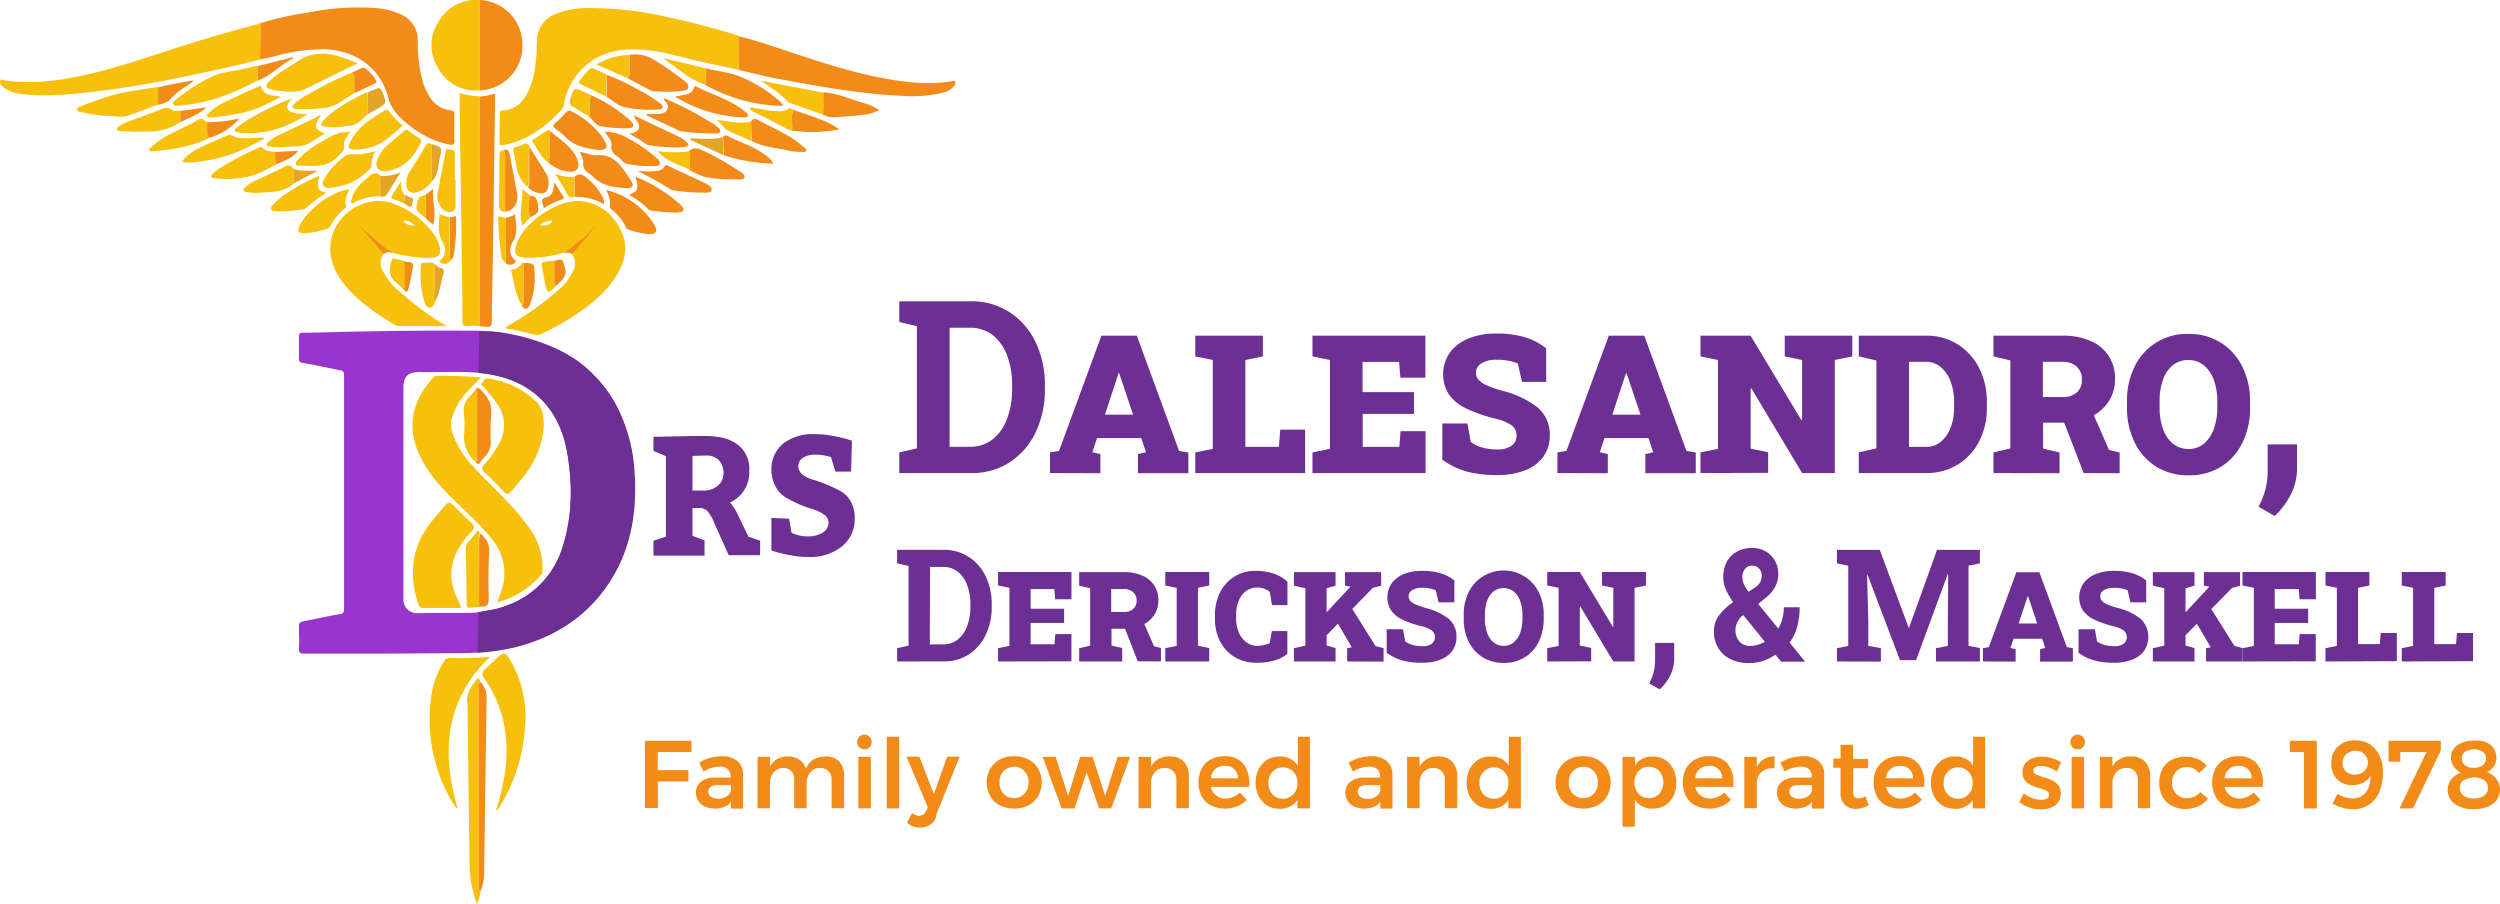 <svg xmlns="http://www.w3.org/2000/svg" viewBox="0 0 620.96 224.64"><defs><style>.cls-1{fill:#9835ce;}.cls-2{fill:#f7c00c;}.cls-3{fill:#f28b18;}.cls-4{fill:#e4a427;}.cls-5{fill:#6c2f93;}</style></defs><title>dalesandro_logo-derickson-maskell</title><g id="Layer_2" data-name="Layer 2"><g id="Layer_1-2" data-name="Layer 1"><g id="Layer_2-2" data-name="Layer 2"><g id="Layer_1-2-2" data-name="Layer 1-2"><g id="Layer_1-2-2-2" data-name="Layer 1-2-2"><g id="Layer_1-2-2-2-2" data-name="Layer 1-2-2-2"><g id="Layer_1-2-2-2-2-2" data-name="Layer 1-2-2-2-2"><g id="Layer_20" data-name="Layer 20"><g id="Layer_21" data-name="Layer 21"><path class="cls-1" d="M96.16,162.34H75.46c-.9,0-1.2-.2-1.2-1.2.1-1.9,0-3.8,0-5.6,0-.7.2-1,1-1.2,3.1-.6,6.1-1.3,9.2-1.8.8-.1,1-.5,1-1.3V93.14c0-.8-.3-1.1-1.1-1.2-3.1-.6-6.1-1.3-9.2-1.8-.7-.1-.9-.4-.9-1.1v-5.4c0-.8.3-1,1-1,3.1,0,6.2-.1,9.3-.2,10.5-.2,21-.4,31.4-.3a53.39,53.39,0,0,1,14.3,1.6c6.4,1.8,12.4,4.4,17.1,9.3a31.6,31.6,0,0,1,7,10.6,40.51,40.51,0,0,1,2.9,11.4c1.1,11.7-.6,22.6-8,32.1-5.5,7-12.8,11.2-21.3,13.4a56.3,56.3,0,0,1-13.5,1.7l-18.3.1Zm14.1-10.1h4.9A29.53,29.53,0,0,0,127,150a22.37,22.37,0,0,0,12.8-14.4c2.4-7.7,2.4-15.6,1-23.5-2.3-12.3-10.5-18.5-21.9-19.5-4.8-.4-9.7-.1-14.5-.2-3.1,0-4.2,1-4.2,4.1V149a3.33,3.33,0,0,0,3.3,3.3Z"/><path class="cls-2" d="M183.46,17.34l-9.2-2c-4.5-1-8.9-2.4-13.6-2.9-5-.5-9.8-.1-14,2.9a16.53,16.53,0,0,0-6.6,10.6,2,2,0,0,1-.4,1.1c-3.9,4.3-8.4,7.7-14.2,8.9-1.4.3-1.4.3-1.4-1.1,0-2.2.1-4.4.1-6.6,0-.5.1-.8.7-.8,2.8-.1,4.7-1.7,6-4.1,1.7-3.1,2.1-6.5,2.4-9.9.1-1,0-2,.1-3a7.17,7.17,0,0,1,4.7-7A21.5,21.5,0,0,1,146,2a86.11,86.11,0,0,1,19.6,2.2c5.3,1.1,10.5,2.5,15.7,4,.8.2,1.5.5,2.2.7Z"/><path class="cls-3" d="M64.66,5.74A90.66,90.66,0,0,1,77.16,3a62.11,62.11,0,0,1,16.1-1,17.62,17.62,0,0,1,5.9,1.4,7,7,0,0,1,4.6,7,38.93,38.93,0,0,0,1,9,15.5,15.5,0,0,0,1.7,4.2,7.11,7.11,0,0,0,5.4,3.8c.8.1,1,.4,1,1.2,0,2.1-.1,4.2,0,6.2.1,1.1-.4,1.3-1.3,1.1a22.4,22.4,0,0,1-6.9-2.7,26.39,26.39,0,0,1-5-3.8,11,11,0,0,1-3.2-5c-1.9-7.5-8-11.9-16-12.2a48.53,48.53,0,0,0-13.1,2c-1,.2-2,.4-2.9.6C64.66,11.74,64.66,8.74,64.66,5.74Z"/><path class="cls-2" d="M125.46,81.54a8.21,8.21,0,0,1,1.9-1.3,72.07,72.07,0,0,0,12.2-9,13.82,13.82,0,0,0,2.8-3.9,3.91,3.91,0,0,0,.4-2.6c-.5-2.2-1.4-2.3-3-1.9a29.82,29.82,0,0,1-8.4,1.2c-3.5,0-4.1-1.1-2.7-4.3,2.2-5,10.5-10.7,16.3-9.7a12,12,0,0,1,8.7,6.1c2.9,4.9,1.6,9.4-1.4,13.6s-7.2,7.2-11.6,9.9c-2,1.2-4.1,2.3-6.2,3.3a2.28,2.28,0,0,1-1.6.2A73.78,73.78,0,0,0,125.46,81.54Zm8.6-25.6c1.4.2,2.4.1,3.2-1.1a4.09,4.09,0,0,0-3.2,1.15Z"/><path class="cls-2" d="M110.86,81H99a1.64,1.64,0,0,1-.9-.3c-4.7-2.8-9.2-5.8-12.6-10.1-2.7-3.4-4.2-7.2-3.1-11.7,1.6-6.4,9.3-11,15.9-8.1a21.64,21.64,0,0,1,9.5,7.4,8,8,0,0,1,1.5,3.7c.1,1.3-.2,1.7-1.5,2-2.8.5-5.5-.2-8.2-.6l-2.6-.6a1.6,1.6,0,0,0-2,.8h0v.1a3.51,3.51,0,0,0-.1,3.3,15.84,15.84,0,0,0,4.2,5.4A78.21,78.21,0,0,0,110.86,81ZM102,56h1.1c-.3-.2-.5-.4-.8-.6a2.47,2.47,0,0,0-2.2-.5h0A3.57,3.57,0,0,0,102,56Z"/><path class="cls-2" d="M64.66,5.74v9c-5.2,1.4-10.4,2.5-15.6,3.6-7.9,1.7-15.8,3.2-23.8,4.2-6.4.8-12.7,1.5-19.1.9a11.69,11.69,0,0,1-4.1-1,6.71,6.71,0,0,1-1.7-1.2A1.23,1.23,0,0,1,.06,20c.2-.5.8-.1,1.2,0a48.19,48.19,0,0,0,12,0c9.8-1.2,19.1-4.4,28.4-7.4,7.3-2.4,14.6-4.6,22-6.5C64,6,64.36,5.84,64.66,5.74Z"/><path class="cls-3" d="M183.46,17.34V9c4.5,1.1,8.9,2.6,13.3,4.1,7.6,2.5,15.2,5,23.1,6.4,5.4,1,10.9,1.6,16.4.7.3,0,.8-.3,1,.1a1.12,1.12,0,0,1-.3,1.1,5,5,0,0,1-2.7,1.6,32.73,32.73,0,0,1-10.3.8c-10.8-.5-21.5-2.5-32.1-4.5C189.06,18.74,186.26,18,183.46,17.34Z"/><path class="cls-2" d="M119.16,81a15,15,0,0,0-3,0c-1,.1-1.3-.2-1.3-1.3,0-8.5-.2-16.9-.3-25.4-.1-9.9-.3-19.8-.4-29.7v-1.5a16.7,16.7,0,0,0,5,.8Z"/><path class="cls-2" d="M119.16,22.44a10.49,10.49,0,0,1-10.2-5.3,10.57,10.57,0,0,1,0-11.8A10.69,10.69,0,0,1,119.16,0Z"/><path class="cls-3" d="M119.16,81V24a16.91,16.91,0,0,0,3.8-.8v3.1c-.2,11.5-.3,23-.5,34.5-.1,6.1-.2,12.2-.3,18.2,0,2.3,0,2.3-2.3,2.1Z"/><path class="cls-2" d="M121.76,163.14a31.75,31.75,0,0,0-9.8,17.5c-1.2,6.8-.2,13.5,1.7,20.1-.4.1-.4-.2-.6-.4a2.09,2.09,0,0,1-.4-.6,40.05,40.05,0,0,1-5.7-25.5,22.14,22.14,0,0,1,3.3-9.9,1.55,1.55,0,0,1,1.6-.9A81.74,81.74,0,0,0,121.76,163.14Z"/><path class="cls-3" d="M119.16,22.44V0a11.08,11.08,0,0,1,10.6,11.3A11,11,0,0,1,119.16,22.44Z"/><path class="cls-2" d="M123.16,201.44a63,63,0,0,0,1.8-6.9c1.7-8.3,1-16.3-3.2-23.8-.5-.8-1-1.6-1.6-2.4a1.4,1.4,0,0,1,.1-1.9l.1-.1c1.2-1.1,2.4-2.3,3.7-3.4,1-.9,1.6-.8,2.3.4a27.83,27.83,0,0,1,4,17.6,41.55,41.55,0,0,1-6,19A2.87,2.87,0,0,1,123.16,201.44Z"/><path class="cls-2" d="M119.46,221.14a19.18,19.18,0,0,1-1,3.5,32.32,32.32,0,0,1-1.8-8.7c-.2-12.4-.3-24.7-.5-37,0-1.5,0-3-.1-4.6-.3-2.4,1.2-3.9,2.3-5.6.3-.4.4-.4,1.1.7-1,.2-.6,1-.6,1.5v49.7C119,221,119.16,221.14,119.46,221.14Z"/><path class="cls-2" d="M88.86,15.74c-4.5,2.1-8.8,4.3-13.1,6.4-2,1-4.4.6-6.6.4a6.9,6.9,0,0,1-2-.4c-1.2-.3-1.3-.8-.5-1.7a20,20,0,0,1,4.3-3.3c1-.7,2.2-1.4,3.2-2.1C79.26,11.84,84.06,13.74,88.86,15.74Z"/><path class="cls-2" d="M64,20c-5.9,3.1-11.9,5.6-18.6,6.1-.8.1-2,.5-2.4-.3-.3-.5.9-1.2,1.5-1.7a43.7,43.7,0,0,1,8.2-5.1c2.4-1.1,5.2-1.3,7.8-1.9,1.2-.3,2.3-.5,3.5-.8Z"/><path class="cls-2" d="M39.26,26c-2.5.9-5.1,1.9-7.6,2.8a6.15,6.15,0,0,1-2.7.1,39.88,39.88,0,0,1-8.5-1c-.5-.1-1.2-.1-1.3-.7s.7-.6,1.2-.9a34.15,34.15,0,0,1,4.1-1.5c4.8-1.9,9.8-2.4,14.8-3.2Z"/><path class="cls-3" d="M156.36,13.64a8.53,8.53,0,0,1,6.2,1.3,69.37,69.37,0,0,1,7.1,4.9c.6.5,1.5,1,1.3,1.9s-1.4.8-2.2.9a35.28,35.28,0,0,1-6.5,0,1.64,1.64,0,0,1-.9-.3l-5.6-3c.5-.2.6-.7.6-1.2Z"/><path class="cls-3" d="M175.36,17c3,.7,6.1,1,8.9,2.2a35.82,35.82,0,0,1,8.9,5.5,3.24,3.24,0,0,1,1.3,1.6,40.06,40.06,0,0,1-19.4-5.3C175.56,19.74,175.26,18.34,175.36,17Z"/><path class="cls-3" d="M119.46,221.14a.68.68,0,0,1-.6-.4V171c0-.5-.4-1.3.6-1.5a5.24,5.24,0,0,1,1.4,3.9c-.2,14.1-.4,28.3-.6,42.4A13.71,13.71,0,0,1,119.46,221.14Z"/><path class="cls-2" d="M68.56,40.84a29.43,29.43,0,0,1-5.7,2.7,24.42,24.42,0,0,1-9.7.7c-.9-.1-.9-.6-.3-1.1a9.78,9.78,0,0,1,2-1.5,69.29,69.29,0,0,1,9.3-4.9c.3-.1.6-.4,1-.1.9,1,2.1.9,3.2,1.1A8.09,8.09,0,0,0,68.56,40.84Z"/><path class="cls-2" d="M88,23.14c-1,.6-2,1.2-3,1.9a10.05,10.05,0,0,1-5.6,1.9,36.21,36.21,0,0,1-5.8.1c-.3,0-.8,0-.9-.5s.3-.5.5-.8a16.27,16.27,0,0,1,3.7-2.5A80.65,80.65,0,0,1,87.48,18c.5.2.6.7.6,1.2C88,20.54,88,21.84,88,23.14Z"/><path class="cls-3" d="M148.46,37.24c-2.6-.4-5.6-.8-7.9-3.1a15.92,15.92,0,0,0-2.4-2c-.8-.6-1-1-.1-1.7a27.18,27.18,0,0,0,2.4-2.4c.5-.5.8-.8,1.6-.3a20.51,20.51,0,0,1,6.9,5.5,12.28,12.28,0,0,1,1.3,1.9C151.06,36.74,150.66,37.34,148.46,37.24Z"/><path class="cls-2" d="M100,31.14a35.79,35.79,0,0,1-5.2,4.3,13.74,13.74,0,0,1-6.9,1.7c-1.3,0-1.6-.6-1-1.7a15.14,15.14,0,0,1,5.3-5.9c1-.7,2.1-1.3,3.2-2,.5-.4.8-.4,1.3.2A20.83,20.83,0,0,0,100,31.14Z"/><path class="cls-3" d="M160.66,28.34h2.4c1-.1,2.2-.1,2.7-1.2s-.4-1.7-1-2.6h.5a78.64,78.64,0,0,1,11.2,5.8,7.59,7.59,0,0,1,1.2.8c.5.4,1.4.8,1.2,1.5s-1.2.5-1.9.5a62.31,62.31,0,0,1-7.6-.5.89.89,0,0,1-.5-.1l-8.3-3.9Z"/><path class="cls-2" d="M72.26,24.64l-.4.6c-.9,1.3-.6,2.3.9,2.7a14.93,14.93,0,0,0,3.7.4c-5.2,3.3-10.7,5.3-16.9,4.6-.4,0-1,0-1.2-.4s.4-.8.8-1.1a33.3,33.3,0,0,1,5.1-3.2,59.12,59.12,0,0,1,8-3.7Z"/><path class="cls-3" d="M144.06,37.74c1.5.2,2.8.9,4.2.8,4.7-.3,6.4,3.3,8.5,6.4.8,1.2.3,1.8-1.1,1.8-3-.2-6-.5-8.3-2.8a10.6,10.6,0,0,0-1.2-1,2.44,2.44,0,0,1-1.3-2.4C145,39.54,144.36,38.74,144.06,37.74Z"/><path class="cls-2" d="M93.26,37.54a7,7,0,0,0-1,3.7,1,1,0,0,1-.4.7,14.53,14.53,0,0,1-9.1,4.6c-.8.1-1.8.4-2.4-.4s.2-1.7.6-2.4a17.73,17.73,0,0,1,4.8-5,2.27,2.27,0,0,1,1.8-.4,15.27,15.27,0,0,0,5.2-.7Z"/><path class="cls-2" d="M95.56,42.54a1.89,1.89,0,0,1-2.1-1.5,2.41,2.41,0,0,1,.1-.8,8.33,8.33,0,0,1,2.7-4.2c1.3-1.2,2.8-2.3,4.1-3.5a.8.8,0,0,1,1.1-.1l.1.1a15.28,15.28,0,0,0,2,1.4c1.4.9,1.3.9.5,2.4-1.7,3.2-4,5.4-7.7,6.1C96.16,42.44,95.86,42.54,95.56,42.54Z"/><path class="cls-2" d="M86.76,47c-.6,1.5-1.3,2.7-.8,4.2.1.4-.3.5-.5.7a16.27,16.27,0,0,0-3.3,4c-.2.3-.3.7-.7.8a17.89,17.89,0,0,1-6.1,1.2c-1.3,0-1.5-.5-1-1.7a12.5,12.5,0,0,1,2.9-3.9,20.9,20.9,0,0,1,8.5-5.2A3.34,3.34,0,0,0,86.76,47Z"/><path class="cls-3" d="M150.76,47.24a19.6,19.6,0,0,1,11.6,8.3c0,.1.1.1.1.2.3.6.8,1.3.4,1.9s-1.3.5-2,.5a24.5,24.5,0,0,1-4.7-1.1,1.09,1.09,0,0,1-.8-.8,12,12,0,0,0-3.3-4.1c-.3-.2-.7-.5-.6-1a6,6,0,0,0-.8-3.7Z"/><path class="cls-3" d="M151.06,18.74a44.74,44.74,0,0,1,7,3.3,34,34,0,0,1,5.2,3.1c.5.4,1.4.8,1.3,1.5s-1.2.5-1.8.6a32.29,32.29,0,0,1-7.6-.6c-1.7-.4-3-1.7-4.4-2.5V20C150.66,19.44,150.46,19,151.06,18.74Z"/><path class="cls-2" d="M65.56,34.14c-.1.6-.6.7-1,.9-2.2,1.1-4.3,2.2-6.6,3.1a40.58,40.58,0,0,1-8.5,2,11.76,11.76,0,0,1-3.3.2,1,1,0,0,1-.7-.2c-.2-.2.1-.5.3-.7a12.11,12.11,0,0,1,3.4-2.5c2.4-1.2,4.8-2.2,7.3-3.3.3-.1.5-.3.9-.1,1.9,1.1,4,.8,6.1.7A13.37,13.37,0,0,0,65.56,34.14Z"/><path class="cls-3" d="M171,37.64c1.3-1.2,2.5-.8,3.9-.1a72.43,72.43,0,0,1,8.5,4.8c.6.4,1.7.9,1.5,1.7s-1.4.5-2.2.5a32.29,32.29,0,0,1-7.6-.6,18.47,18.47,0,0,1-3.8-1.7,20.85,20.85,0,0,0,0-2.5C171.16,39,171.56,38.24,171,37.64Z"/><path class="cls-3" d="M167.66,24c.9-.2,1.8-.3,2.6-.5a2.47,2.47,0,0,0,2.1-1.7c.1-.3.2-.5.6-.3,3.7,1.9,7.9,3.1,11.3,5.6.6.5,1.7,1.1,1.5,1.7s-1.4.3-2.2.3A34.72,34.72,0,0,1,167.66,24Z"/><path class="cls-2" d="M64.76,21.24c.7,2.8,3,2.3,5,2.8-3.4,1.8-6.8,3.6-10.7,4.2a59,59,0,0,1-6.2.9c-.5,0-1.2.2-1.4-.3s.4-.8.8-1.1a14.14,14.14,0,0,1,3.8-2.5C59,23.84,61.86,22.54,64.76,21.24Z"/><path class="cls-2" d="M52,34.24c-4.3,2.2-9,2.9-13.8,3.3-.4,0-.9.2-1.1-.2s.4-.7.7-1a20.55,20.55,0,0,1,5-3.3c2-1,4.1-2,6.1-3.1.7-.4,1.4-.7,2,.1.2.2.5.2.8.3v2.8C51.46,33.54,51.46,34,52,34.24Z"/><path class="cls-3" d="M158.26,42.44a26.78,26.78,0,0,0,4.1.1c1.1-.1,2.2-.2,2.8-1.3.1-.2.2-.3.5-.2,3,1.5,6.1,2.8,9.1,4.3.9.4,2.2,1.1,2,1.9s-1.7.6-2.6.6a39.94,39.94,0,0,1-6.9-.6c-.2,0-.3-.1-.5-.1A78.09,78.09,0,0,0,158.26,42.44Z"/><path class="cls-3" d="M150.26,32.74a10.82,10.82,0,0,1,5.5,1.5,36,36,0,0,1,7.3,5c.4.4,1.1.8.8,1.5s-1,.5-1.5.5a25.91,25.91,0,0,1-6.8-.6c-.9-.2-1.3-1.2-2.1-1.7-1-.7-1.8-1.3-1.6-2.8C152,34.84,151,34,150.26,32.74Z"/><path class="cls-2" d="M87,32.74c-.7,1.1-1.7,2.1-1.5,3.2.2,1.6-.9,2.2-1.8,3.1-2.7,2.8-6.2,2.1-9.5,2.1-1,0-.9-.7-.4-1.3a24.89,24.89,0,0,1,6-4.6c2-1.2,4-2.5,6.5-2.4Z"/><path class="cls-2" d="M44.76,30.34a13.47,13.47,0,0,1-7,2.3,65.49,65.49,0,0,1-7.8-.1c-.3,0-.8,0-.9-.4s.4-.6.6-.8c1.7-1.2,3.7-1.6,5.6-2.4,1.3-.5,2.7-1,4-1.5s2.3-1.1,3.5-.1c.5.3,1.3.1,2,.2Z"/><path class="cls-3" d="M158.16,44a38.64,38.64,0,0,1,10.7,6.7c.4.4,1.1.9.9,1.5s-1.1.5-1.7.6a44.34,44.34,0,0,1-6.3-.5,1.56,1.56,0,0,1-.7-.3,21.38,21.38,0,0,0-4.8-3.6c.9-.5,1.8-.7,2-1.6a4.33,4.33,0,0,0-.4-2.5Z"/><path class="cls-2" d="M79.26,43.74c-.6,3.1-.4,3.5,1.8,4.2a31.07,31.07,0,0,0-5,3.7c-.7.6-1.8.4-2.8.6a23.81,23.81,0,0,1-4.7.2c-.4,0-1,0-1.2-.5s.3-.9.6-1.2a15.28,15.28,0,0,1,3.7-3,39.82,39.82,0,0,1,7-3.8A4.69,4.69,0,0,1,79.26,43.74Z"/><path class="cls-3" d="M186.56,30.14c.5-.8,1.1-.7,1.8-.3,3.4,1.9,7,3.3,10.1,5.7.5.4.9.8,1.4,1.2.2.2.5.4.4.7s-.5.3-.7.3a16,16,0,0,1-4.4-.5c-2.9-.6-5.9-.8-8.5-2.3Z"/><path class="cls-2" d="M204.36,28.44l-8.3-2.9c-.1-.1-.3-.1-.4-.2-1.9-2.3-4.4-3.6-6.7-5.3l15.7,3A24.39,24.39,0,0,1,204.36,28.44Z"/><path class="cls-3" d="M204.36,28.44a24.68,24.68,0,0,0,.2-5.5c3.5.2,6.6,1.7,9.8,2.6a12,12,0,0,1,4,1.8,10.12,10.12,0,0,1-4.2,1.2c-2.3.3-4.5.4-6.8.6A5.45,5.45,0,0,1,204.36,28.44Z"/><path class="cls-2" d="M91.36,28.34c-.8.8-1.7,1.5-2.5,2.2a4.07,4.07,0,0,1-2.6.7,14.85,14.85,0,0,1-5.6.2c-1.1-.2-1.2-.5-.5-1.3a18.21,18.21,0,0,1,3.3-2.9,51.17,51.17,0,0,1,7.8-4.4C91.36,24.84,91.36,26.54,91.36,28.34Z"/><path class="cls-2" d="M113.16,44.64V51a1.55,1.55,0,0,1-1.4,1.7,1.7,1.7,0,0,1-.7-.1c-1.4-.4-2.7-2.6-2.4-4.4.6-3.5,1.4-7,2-10.5.1-.5.3-.8.8-.6s1.5-.2,1.5.9v6.6Z"/><path class="cls-3" d="M157.86,28.84c3.7,1.8,7.4,3.5,11.1,5.3a7,7,0,0,1,1.7,1.3c.5.4.5.8-.3,1a13.42,13.42,0,0,1-2,.2,51.72,51.72,0,0,1-6.8-.5c-1.1-.1-1.9-1-2.8-1.5s-1.5-.9-2.4-1.4a5.81,5.81,0,0,1,.9-.2c1.5-.5,1.9-1.5,1-2.9a8.93,8.93,0,0,1-.7-1Z"/><path class="cls-2" d="M79.66,28.74c-1.9,2.8-1.4,3.4,1,4.4-1.4.9-2.8,1.8-4.2,2.6a7.53,7.53,0,0,1-3.6.6,23.79,23.79,0,0,1-5.4.1c-.4,0-1,0-1.2-.4s.4-.8.8-1.1a9,9,0,0,1,2-1.3c3.2-1.5,6.3-3,9.5-4.5C78.86,28.84,79.16,28.54,79.66,28.74Z"/><path class="cls-3" d="M146.76,23.64a36.58,36.58,0,0,1,9,5.6,4.74,4.74,0,0,1,1,1c.3.3.7.6.5,1.1s-.7.4-1.2.5a32,32,0,0,1-6.9-.5c-1.3-.3-1.8-1.5-2.8-2.3C146.66,27.24,146.26,25.44,146.76,23.64Z"/><path class="cls-2" d="M107.26,45a6.47,6.47,0,0,1-3.9,2.8,1.86,1.86,0,0,1-2.3-1.1h0a2.18,2.18,0,0,1-.1-.8,5.2,5.2,0,0,1,.9-3.4c1.3-2.1,2.6-4.1,3.8-6.2.4-.8.9-.9,1.6-.4Z"/><path class="cls-2" d="M73,45.54c-2.3,2.2-5.3,2.1-8.1,2.3a11.84,11.84,0,0,1-3.8-.2c-.8-.2-.8-.5-.3-1a6.37,6.37,0,0,1,2.1-1.5c2.5-1.2,4.9-2.3,7.3-3.5,1.1-.6,2-.9,2.8.4Z"/><path class="cls-3" d="M136.46,32.44c2,1.7,4.3,3.1,5.9,5.3a5.91,5.91,0,0,1,1.2,2.4c.4,1.7-.5,2.7-2.2,2.5a9.44,9.44,0,0,1-5.2-2.3,4.91,4.91,0,0,0,.3-1.7Z"/><path class="cls-3" d="M179.36,34.14c.4-.3.7-.7,1.3-.4,3,1.6,6.4,2.5,9.2,4.6a5.37,5.37,0,0,1,2.2,2.3,42.55,42.55,0,0,1-12.3-2.1v-2C179.56,35.74,180,34.84,179.36,34.14Z"/><path class="cls-3" d="M197,27.24c3.9,1.5,8,2.4,11.5,4.9a36,36,0,0,1-11.8.3C196.86,30.74,196.46,29,197,27.24Z"/><path class="cls-3" d="M131.66,36.74c1.3,2.1,2.7,4.2,4,6.4a4.54,4.54,0,0,1,.6,2.3c.1,2.2-1.2,3.1-3.2,2.3a4.7,4.7,0,0,1-1.9-1.2,3.07,3.07,0,0,0,.3-1.4v-6.8A2.83,2.83,0,0,1,131.66,36.74Z"/><path class="cls-2" d="M108.16,74.74c-.3.7-.6,1.7-1.4,1.7s-1.2-1-1.4-1.7a23.54,23.54,0,0,1-.8-8.8c0-.2,0-.6.3-.6,1,0,2.1-.4,3.1.2-.2,2.8.2,5.5-.2,8.3A.89.89,0,0,0,108.16,74.74Z"/><path class="cls-3" d="M125.06,37.34c.9-.4,1.3-.1,1.5.9.6,3.3,1.3,6.5,1.9,9.8.4,2.3-1,4.5-3,4.5V38.84C125.36,38.34,125.56,37.74,125.06,37.34Z"/><path class="cls-2" d="M94.46,48.74a13.32,13.32,0,0,0-6.5,1.6c-.2.1-.4.4-.6.2a.77.77,0,0,1-.1-.8,8.68,8.68,0,0,1,2.8-4.5c.3-.3.6-.5.9-.8,1-1,2.1-2.1,3.6-.8Z"/><path class="cls-3" d="M142.66,44c1.3-1.3,2.3-.5,3.4.5a13.92,13.92,0,0,1,3.6,4.4,2.76,2.76,0,0,1,.3,1.8,13.5,13.5,0,0,0-7.3-1.8A40.05,40.05,0,0,0,142.66,44Z"/><path class="cls-2" d="M151.06,18.74c-.5.3-.4.7-.4,1.1V24c-2.2-1-4.3-2.1-6.5-3.1-.4-.2-.5-.4-.2-.8a18.22,18.22,0,0,1,2.5-2.9.54.54,0,0,1,.73-.24l.07,0C148.56,17.54,149.76,18,151.06,18.74Z"/><path class="cls-2" d="M131.66,36.74a2.08,2.08,0,0,0-.3,1.5V45a3.07,3.07,0,0,1-.3,1.4,7.4,7.4,0,0,1-2.6-4.2c-.3-1.5-.6-3.1-.9-4.6-.2-.6,0-1,.6-1.1a5,5,0,0,0,1.6-.6C130.86,35.34,131.36,35.74,131.66,36.74Z"/><path class="cls-2" d="M197,27.24c-.5,1.7-.1,3.5-.2,5.2a5,5,0,0,1-2-.8c-2.4-1.2-4.9-2.5-7.3-3.7a2.34,2.34,0,0,1-1.4-1.2h0c2,0,3.9.7,5.9.8,1.3.1,2.7.3,3.9-.6C196.06,26.64,196.56,27,197,27.24Z"/><path class="cls-2" d="M156.36,13.64v4.5c0,.5,0,1-.6,1.2l-7.6-3.3A16,16,0,0,1,156.36,13.64Z"/><path class="cls-3" d="M130,65.34c2.6,0,2.7,0,2.8,2.6a19.54,19.54,0,0,1-1,7.2c-.1.2-.1.4-.2.6-.7,1.3-1.2,1.3-2.1.1.6-.3.5-.8.5-1.3Z"/><path class="cls-2" d="M175.36,17c-.2,1.3.2,2.7-.3,4a21.49,21.49,0,0,1-5.4-2.9c-1.6-1.3-3.3-2.3-4.9-3.7Z"/><path class="cls-2" d="M112.16,64.44c-.8,1.1-1.8,1.4-2.6.8-.2-.1-.6-.3-.2-.6,1.7-1.4,1.3-3.3.5-4.7-1.3-2.2-.8-4.4-.7-6.8a8.21,8.21,0,0,0,2.5.8v9.2C111.76,63.64,111.56,64.14,112.16,64.44Z"/><path class="cls-3" d="M125.66,54.14a9,9,0,0,0,2.3-.9c.1,2.3.8,4.5-.5,6.7-.9,1.5-1.2,3.3.5,4.7.4.3,0,.5-.1.7a1.8,1.8,0,0,1-2.2.1Z"/><path class="cls-2" d="M146.76,23.64c-.5,1.8-.1,3.6-.3,5.4-1.5-.9-2.9-1.8-4.4-2.7a.88.88,0,0,1-.53-1.12l0-.08h0c.9-3.6.9-3.6,4.2-2A3.35,3.35,0,0,1,146.76,23.64Z"/><path class="cls-2" d="M186.56,30.14V35c-1.9-.9-3.9-1.6-5.8-2.6-1.1-.6-1.6-1.9-2.8-2.6C181,30,183.76,31,186.56,30.14Z"/><path class="cls-3" d="M88,23.14v-3.9c0-.5,0-1-.6-1.2.8-.4,1.6-.7,2.4-1.1a.91.91,0,0,1,.7-.1,9.49,9.49,0,0,1,3,3.3c.2.3-.2.5-.4.6Z"/><path class="cls-3" d="M39.26,26v-4.3a87.25,87.25,0,0,1,8.9-1.7h0a13.92,13.92,0,0,1-2.5,1.8,18,18,0,0,0-3.6,3.1A6,6,0,0,1,39.26,26Z"/><path class="cls-2" d="M125.06,37.34c.5.4.4.9.4,1.4v13.9c-1.1,0-1.5-.7-1.5-1.7,0-4.2.1-8.4.1-12.5C124.06,37.64,124.26,37.34,125.06,37.34Z"/><path class="cls-2" d="M100,71.64a17.23,17.23,0,0,0-1.4-1.3c-2.2-1.5-2-3.5-1.3-5.7.1-.4.3-.5.7-.4.8.2,1.7.4,2.6.6v5.7C100.46,71,100.66,71.44,100,71.64Z"/><path class="cls-2" d="M171,37.64c.7.6.3,1.3.4,2v2.5c-5.5-2.2-6.6-2.9-8-4.6A31.68,31.68,0,0,0,171,37.64Z"/><path class="cls-2" d="M130,65.34v9c0,.5.1,1.1-.5,1.3-1.5-2.5-1.8-5.5-2.5-8.2-.1-.3,0-.5.3-.5a3.19,3.19,0,0,0,2.3-1.6C129.58,65.14,129.78,65.14,130,65.34Z"/><path class="cls-4" d="M91.36,28.34V23a5.28,5.28,0,0,1,1.3-.6c1.8-.8,1.8-.8,2.6,1.1.7,2.1.7,2.2-1.3,3.4C93.06,27.44,92.16,27.84,91.36,28.34Z"/><path class="cls-2" d="M136.46,32.44v6.2a4.48,4.48,0,0,1-.3,1.7c-1.8-1.2-2.6-3.3-3.8-5a.38.38,0,0,1-.06-.53l.06-.07h0c0-.1.1-.1.2-.1,1.2-.8,2.3-1.6,3.5-2.3a.3.3,0,0,1,.4,0h0Z"/><path class="cls-3" d="M52,34.24c-.5-.2-.5-.7-.5-1.1v-2.8a35.41,35.41,0,0,0,6.5-.6,2,2,0,0,1,1.3-.1h0A15.94,15.94,0,0,1,52,34.24Z"/><path class="cls-3" d="M64,20v-3.6l8.7-2.2.1.3C69.66,16,67.36,18.84,64,20Z"/><path class="cls-2" d="M138.06,71c-.5.6-1.2,1.5-1.8,1.4s-.7-1.3-.9-2.1c-.3-1.4-.5-2.9-.8-4.3-.1-.5-.1-.8.6-.9s1.6-.3,2.5-.4v5.1C137.66,70.24,137.56,70.74,138.06,71Z"/><path class="cls-4" d="M179.36,34.14c.6.7.2,1.6.3,2.4v2l-8.2-3.8.1-.4C174.16,34.44,176.76,34.74,179.36,34.14Z"/><path class="cls-2" d="M125.66,54.14v11.2a2.76,2.76,0,0,1-1.2-2.2,73.77,73.77,0,0,1-.7-9.4Z"/><path class="cls-4" d="M94.46,48.74v-5a12.22,12.22,0,0,0,5-.9l-3.4,5.5A1.24,1.24,0,0,1,94.46,48.74Z"/><path class="cls-2" d="M131.66,54l-1.9,2.1c-1-3.1.1-6.1,0-9.1h0l1.9,1.5A12.75,12.75,0,0,0,131.66,54Z"/><path class="cls-3" d="M105.76,48.34l1.8-1.4c-.3,3.1,1,6,0,8.9l-1.8-1.6Z"/><path class="cls-2" d="M142.66,44v4.9a1.31,1.31,0,0,1-1.7-.5c0-.1-.1-.1-.1-.2-.9-1.7-1.9-3.3-2.9-4.9l.1-.1A10.83,10.83,0,0,0,142.66,44Z"/><path class="cls-3" d="M138.06,71c-.5-.2-.4-.7-.4-1.1v-5.1c2.2-.6,2-.6,2.6,1.5C141.06,68.64,139.46,69.74,138.06,71Z"/><path class="cls-4" d="M107.26,45v-9.2c2.5.8,2.6.8,2,3.3-.4,1.9-.3,3.9-1.6,5.5Z"/><path class="cls-3" d="M112.16,64.44c-.6-.3-.4-.8-.4-1.3V54l1.5-.3a46.9,46.9,0,0,1-.6,9.9A4,4,0,0,1,112.16,64.44Z"/><path class="cls-3" d="M135.06,51.74a8.77,8.77,0,0,0-.3-1.2c-.2-.8-.2-1.3.9-1.5a2.45,2.45,0,0,0,1.8-2.2c.1-.4.1-.8.3-1.5.8,1.3,1.4,2.3,2.1,3.4.3.4.2.6-.3.8A19,19,0,0,0,135.06,51.74Z"/><path class="cls-4" d="M108.16,74.74a.81.81,0,0,1-.4-.9c.4-2.8,0-5.5.2-8.3.4.3.7.9,1.3,1,1.2.2,1.1.8.8,1.7C109.46,70.34,109.26,72.74,108.16,74.74Z"/><path class="cls-3" d="M100,71.64c.7-.1.5-.7.5-1V65c2.3.2,2.3.2,1.9,2.3-.3,1.4-.5,2.8-.9,4.2S101,72.64,100,71.64Z"/><path class="cls-3" d="M44.76,30.34v-2.8c2.2-.2,4.4-.6,6.6-.9C49.46,28.34,47.06,29.24,44.76,30.34Z"/><path class="cls-3" d="M68.56,40.84a10.75,10.75,0,0,1-.2-3.1l5.7-.3C72.46,39.54,70.36,40,68.56,40.84Z"/><path class="cls-4" d="M73,45.54V42a8.87,8.87,0,0,0,2.8.4h3.1Z"/><path class="cls-2" d="M105.76,48.34v5.8c-.2-.1-.3-.2-.5-.3-2.1-1.7-2.1-1.7-1.4-4.3C104.16,48.54,105.16,48.74,105.76,48.34Z"/><path class="cls-3" d="M131.66,54a12.3,12.3,0,0,1,0-5.4c.6.1,1.3.2,1.5.7a6.07,6.07,0,0,1,.5,3C133.56,53.14,132.46,53.54,131.66,54Z"/><path class="cls-2" d="M100.26,50.44c-.8-.3-1.7-.7-2.6-1-.5-.2-.7-.3-.3-.8.6-1,1.2-2,1.8-2.9a5.9,5.9,0,0,1,.5-.7,4.79,4.79,0,0,0,.7,3.3A3.66,3.66,0,0,1,100.26,50.44Z"/><path class="cls-4" d="M100.26,50.44a4.82,4.82,0,0,0,.2-2.1,9.29,9.29,0,0,0,1.5.7c.6.1.7.3.6.9C102.16,51.74,102.26,51.74,100.26,50.44Z"/><path class="cls-3" d="M48.16,20l.2-.2.1.1Z"/><path class="cls-3" d="M59.16,29.64c-.1-.2.1-.2.2-.2s.1,0,.1.1Z"/><path class="cls-3" d="M157.66,29l-.2-.3c.2-.1.3,0,.5.1Z"/><path class="cls-2" d="M72.16,24.54c.1-.2.3-.3.3-.1s-.2.2-.2.3Z"/><path class="cls-2" d="M129.76,47.14c-.1.1-.1.1-.2,0V47Z"/><path class="cls-3" d="M150.56,47.44l-.1-.2h.3Z"/><path class="cls-2" d="M138.06,43.34l-.1-.1s.2-.1.3,0Z"/><path class="cls-2" d="M80,28.54h0c-.1-.1,0-.1,0-.1Z"/><path class="cls-2" d="M186,26.74l-.2-.1h.1l.1.1Z"/><path class="cls-3" d="M158,44.14v-.3l.2.1Z"/><path class="cls-2" d="M119.46,93.74c-1.4,1.5-2.8,2.8-4,4.2a16.71,16.71,0,0,0-3.4,6.6,7,7,0,0,0,.4,3.2,21,21,0,0,0,4.7,7.7c2.7,3.1,5.7,5.8,8.5,8.8a57.25,57.25,0,0,1,6.3,7.6,16.88,16.88,0,0,1,2.8,9.7,1.79,1.79,0,0,1-.4,1.3,22,22,0,0,1-10.9,6.8,31.25,31.25,0,0,0,1.5-4.4,13.18,13.18,0,0,0-3-11.6,69.57,69.57,0,0,0-6.5-6.8c-3-3-6.2-5.8-8.6-9.3-2.6-3.8-4.6-7.8-4.4-12.5.2-4.5,2.3-8.1,5.3-11.4a.93.93,0,0,1,.9-.3C112.26,93.34,115.86,93.44,119.46,93.74Z"/><path class="cls-2" d="M135.06,105.84a21.75,21.75,0,0,1-4.4,11.7,53.11,53.11,0,0,1-3.9,4.7c-.5.6-.9.6-1.5,0-1.6-1.7-3.3-3.4-5-5-.6-.6-.7-1-.1-1.7a25,25,0,0,0,3.6-5,9.17,9.17,0,0,0-.6-10.7,32.24,32.24,0,0,0-2.9-3.5c-.3-.3-1-.7-.5-1.3s.8-1.2,1.6-1a21.53,21.53,0,0,1,11.8,5.7C134.86,101.24,135,103.54,135.06,105.84Z"/><path class="cls-2" d="M114.56,151H105a1,1,0,0,1-1-.7c-2.5-7.3-1.9-14.1,2.9-20.4,1.2-1.5,2.5-3,3.8-4.5.6-.7,1.1-.7,1.8,0,1.5,1.5,3,3,4.6,4.5.8.8.8,1.4,0,2.1a22.1,22.1,0,0,0-1.9,2.3c-3.4,4.5-4.1,9.3-1.6,14.4l.5,1.1Z"/><path class="cls-2" d="M119,150.74c-.7.1-1.3.1-2,.2-.9.1-1.1-.2-1.1-1.1,0-4.5-.1-8.9-.2-13.4a3,3,0,0,1,.6-1.8,20.9,20.9,0,0,0,1.9-2.3c.6-.8.7-.5,1,.1a6.78,6.78,0,0,0-.3,2C119,140,119,145.34,119,150.74Z"/><path class="cls-3" d="M118,97c.4-.7.7-.9,1.4-.2,1.8,1.8,2.9,3.6,2.6,6.3a50.14,50.14,0,0,0-.1,6.6,4.72,4.72,0,0,1-1.2,3.4,11.09,11.09,0,0,0-1.3,1.6c-.5.8-.9.7-1.3-.1.6-.1.4-.6.4-1V98C118.46,97.54,118.56,97.14,118,97Z"/><path class="cls-2" d="M118,97c.6.1.5.5.5.9v15.7c0,.4.1.8-.4,1l-.2-.1a8,8,0,0,1-2.6-6.8,30.28,30.28,0,0,0-.1-5.3,4.3,4.3,0,0,1,1.3-3.7A21.12,21.12,0,0,1,118,97Z"/><path class="cls-3" d="M119,150.74v-16.2a6.78,6.78,0,0,1,.3-2,5.25,5.25,0,0,1,2.2,4.9c-.2,3.7-.2,7.5-.1,11.2,0,1.3-.2,2.1-1.7,2C119.46,150.64,119.16,150.74,119,150.74Z"/></g></g><path class="cls-5" d="M118.56,162.14l.3-10.1c4.6-.9,4.5-.6,8.2-2.1a22.12,22.12,0,0,0,12.8-14.4c2.4-7.7,2.4-15.6,1-23.5-2.3-12.3-10.6-18.4-22-19.4l.2-10.3c4.8-.1,6.7.4,11.4,1.6,6.4,1.8,12.4,4.4,17.1,9.3a31.6,31.6,0,0,1,7,10.6,40.51,40.51,0,0,1,2.9,11.4c1.1,11.7-.6,22.6-8,32.1-5.5,7-12.8,11.2-21.3,13.4A58.48,58.48,0,0,1,118.56,162.14Z"/><path class="cls-3" d="M139.86,63a60.3,60.3,0,0,0,8.3-7s-4.8,5.7-6.1,7.1A2.17,2.17,0,0,0,139.86,63Z"/><path class="cls-3" d="M97.46,62.84a69.19,69.19,0,0,1-8.3-6.9s4.8,5.7,6.2,7.1A2,2,0,0,1,97.46,62.84Z"/></g></g><path class="cls-5" d="M175,134.24V138h-12.7v-3.7l3.1-1v-20l-3.1-1.3v-3.5l9.7-.2h3.2c3.5,0,6.2.7,8.1,2.2a7.45,7.45,0,0,1,2.8,6.4,8.1,8.1,0,0,1-4.8,7.9,12.46,12.46,0,0,1,1.8,2.7l2.8,5.8,2.9,1v3.6H181l-3.5-7.8a11.22,11.22,0,0,0-1.8-3.2,2.93,2.93,0,0,0-2.2-.7H172v6.9Zm-3-21v8.6h2.4a5.45,5.45,0,0,0,3.9-1.2,4,4,0,0,0,1.4-3.3,4.64,4.64,0,0,0-1.1-3,4.29,4.29,0,0,0-3.1-1.2Z"/><path class="cls-5" d="M196,128.84l.6,3.5a9.72,9.72,0,0,0,4.1.9,7.4,7.4,0,0,0,3.6-.9,3,3,0,0,0,1.5-2.5,2.41,2.41,0,0,0-1.1-2,9.06,9.06,0,0,0-2.6-1.3,34.29,34.29,0,0,1-3.4-1.2,34.77,34.77,0,0,1-3.4-1.7,6.76,6.76,0,0,1-2.6-2.7,8.8,8.8,0,0,1-1.1-4.2,8.13,8.13,0,0,1,3-6.6,11.77,11.77,0,0,1,7.7-2.3,21.64,21.64,0,0,1,4.4.4c1.2.2,2.4.5,3.6.8l1.3.4-.2,7.7h-3.9l-1.1-3.6a11.61,11.61,0,0,0-3.7-.6,5.49,5.49,0,0,0-3.3.8,2.41,2.41,0,0,0-1.1,2.1,2.64,2.64,0,0,0,1,2,7.15,7.15,0,0,0,2.6,1.3,28.54,28.54,0,0,1,3.4,1.2,35.12,35.12,0,0,1,3.4,1.6,6.51,6.51,0,0,1,2.6,2.6,7.87,7.87,0,0,1,1,4,8.7,8.7,0,0,1-3.2,7.2,12.49,12.49,0,0,1-8.2,2.6,21,21,0,0,1-4.4-.4c-1.2-.2-2.5-.5-3.6-.8l-1.3-.4v-8.1Z"/></g><path class="cls-3" d="M160.16,184h11.6v2.8h-8.4v4.5H171v2.8h-7.6v6.6h-3.2V184Z"/><path class="cls-3" d="M181.56,200.74v-1.6a3.66,3.66,0,0,1-1.7,1.3,6.63,6.63,0,0,1-4.8-.1,3.82,3.82,0,0,1-2.2-3.4,3.29,3.29,0,0,1,1.3-2.8,5.38,5.38,0,0,1,3.6-1h3.7v-.3a2.27,2.27,0,0,0-.7-1.8,2.9,2.9,0,0,0-2.2-.6,7.35,7.35,0,0,0-3.8,1.2l-1.1-2.2a10.36,10.36,0,0,1,2.7-1.2,12.36,12.36,0,0,1,2.9-.4,5.69,5.69,0,0,1,3.9,1.2,4.27,4.27,0,0,1,1.4,3.4v8.4h-3Zm-1.1-2.9a2.27,2.27,0,0,0,1.1-1.6V195h-3.2a3,3,0,0,0-1.8.4,1.33,1.33,0,0,0-.6,1.2,1.61,1.61,0,0,0,.6,1.3,3.7,3.7,0,0,0,3.9-.1Z"/><path class="cls-3" d="M208.46,189.14a5.19,5.19,0,0,1,1.2,3.6v8h-3.1v-7.1a2.75,2.75,0,0,0-2.59-2.9h-.31a3,3,0,0,0-2.4,1.1,4,4,0,0,0-.9,2.6v6.3h-3.1v-7.1a2.59,2.59,0,0,0-2.28-2.88,3,3,0,0,0-.42,0,3,3,0,0,0-2.4,1.1,4,4,0,0,0-.9,2.6v6.3h-3.1V188h3.1v2.4a4.73,4.73,0,0,1,4.5-2.5,4.94,4.94,0,0,1,2.8.8,3.89,3.89,0,0,1,1.6,2.3c.8-2,2.4-3,4.8-3.1A4.62,4.62,0,0,1,208.46,189.14Z"/><path class="cls-3" d="M216,183a2.08,2.08,0,0,1,.5,1.3,1.84,1.84,0,0,1-.5,1.3,1.52,1.52,0,0,1-1.3.5,1.71,1.71,0,0,1-1.8-1.61v-.19a2,2,0,0,1,.5-1.3,1.55,1.55,0,0,1,1.3-.5A1.73,1.73,0,0,1,216,183Zm-2.8,5h3.1v12.8h-3.1Z"/><path class="cls-3" d="M220.26,183h3.1v17.8h-3.1Z"/><path class="cls-3" d="M231.16,204.74a4.47,4.47,0,0,1-2.7.8,4.52,4.52,0,0,1-1.7-.3,6,6,0,0,1-1.5-.9l1.3-2.4c.26.18.53.35.8.5a2.3,2.3,0,0,0,.8.2,2,2,0,0,0,1.9-1.3l.4-.8-5.3-12.6h3.2l3.6,9.3,3.3-9.3h3.1l-5.8,14.4A3,3,0,0,1,231.16,204.74Z"/><path class="cls-3" d="M255.46,188.64a5.84,5.84,0,0,1,2.4,2.3,6.87,6.87,0,0,1,0,6.8,5.84,5.84,0,0,1-2.4,2.3,7.71,7.71,0,0,1-3.5.8,8.63,8.63,0,0,1-3.6-.8,5.39,5.39,0,0,1-2.4-2.3,6.87,6.87,0,0,1,0-6.8,6.62,6.62,0,0,1,2.4-2.3,6.85,6.85,0,0,1,3.6-.8A7.84,7.84,0,0,1,255.46,188.64Zm-6.2,2.9a3.89,3.89,0,0,0-1,2.8,3.71,3.71,0,0,0,1,2.8,3.65,3.65,0,0,0,2.6,1.1,3.45,3.45,0,0,0,2.6-1.1,3.8,3.8,0,0,0,1-2.8,3.72,3.72,0,0,0-1-2.8,3.45,3.45,0,0,0-2.6-1.1,4.13,4.13,0,0,0-2.6,1.1Z"/><path class="cls-3" d="M259,188h3.2l3.1,9.7,3-9.7h3.1l3.1,9.7,3.1-9.7h3.1l-4.7,12.8h-3l-3.1-9-3,9h-3.2Z"/><path class="cls-3" d="M294,189.14a5.24,5.24,0,0,1,1.3,3.6v8h-3.1v-7.1a2.75,2.75,0,0,0-2.59-2.9h-.31a3.27,3.27,0,0,0-2.5,1.1,4,4,0,0,0-.9,2.6v6.3h-3.1V188h3.1v2.4a4.89,4.89,0,0,1,4.6-2.5A4.48,4.48,0,0,1,294,189.14Z"/><path class="cls-3" d="M308.76,189.64a7.33,7.33,0,0,1,1.5,4.9v.9h-9.5a3.35,3.35,0,0,0,1.3,2.1,3.61,3.61,0,0,0,2.4.8,5,5,0,0,0,3.5-1.5l1.7,1.8a6.16,6.16,0,0,1-2.3,1.6,7.33,7.33,0,0,1-3.1.6,7.74,7.74,0,0,1-3.5-.8,5.12,5.12,0,0,1-2.3-2.3,7.67,7.67,0,0,1,0-6.8,5.22,5.22,0,0,1,2.3-2.3,6.42,6.42,0,0,1,3.4-.8A5.75,5.75,0,0,1,308.76,189.64Zm-1.3,3.7a2.94,2.94,0,0,0-2.77-3.11,3.13,3.13,0,0,0-.53,0,3.25,3.25,0,0,0-3.4,3.07v0Z"/><path class="cls-3" d="M325.36,183v17.8h-3.1v-2.1a4.42,4.42,0,0,1-1.8,1.6,5.07,5.07,0,0,1-2.5.6,6.52,6.52,0,0,1-3.2-.8,5.89,5.89,0,0,1-2.1-2.3,7.67,7.67,0,0,1,0-6.8,5.89,5.89,0,0,1,2.1-2.3,6.63,6.63,0,0,1,3.2-.8,5.55,5.55,0,0,1,2.6.6,4.82,4.82,0,0,1,1.8,1.7V183Zm-4.1,14.3a3.8,3.8,0,0,0,1-2.8,3.72,3.72,0,0,0-1-2.8,3.63,3.63,0,0,0-2.6-1.1,3.46,3.46,0,0,0-2.6,1.1,3.89,3.89,0,0,0-1,2.8,4.15,4.15,0,0,0,1,2.8,3.46,3.46,0,0,0,2.6,1.1,3.61,3.61,0,0,0,2.6-1.15Z"/><path class="cls-3" d="M342.86,200.74v-1.6a3.66,3.66,0,0,1-1.7,1.3,6.63,6.63,0,0,1-4.8-.1,3.82,3.82,0,0,1-2.2-3.4,3.29,3.29,0,0,1,1.3-2.8,5.38,5.38,0,0,1,3.6-1h3.7v-.3a2.27,2.27,0,0,0-.7-1.8,2.9,2.9,0,0,0-2.2-.6,7.35,7.35,0,0,0-3.8,1.2l-1.1-2.2a10.36,10.36,0,0,1,2.7-1.2,12.36,12.36,0,0,1,2.9-.4,5.69,5.69,0,0,1,3.9,1.2,4.27,4.27,0,0,1,1.4,3.4v8.4h-3Zm-1.1-2.9a2.27,2.27,0,0,0,1.1-1.6V195h-3.2a3,3,0,0,0-1.8.4,1.33,1.33,0,0,0-.6,1.2,1.61,1.61,0,0,0,.6,1.3,2.87,2.87,0,0,0,1.7.5A3,3,0,0,0,341.76,197.84Z"/><path class="cls-3" d="M360.66,189.14a5.24,5.24,0,0,1,1.3,3.6v8h-3.1v-7.1a2.75,2.75,0,0,0-2.59-2.9H356a3.27,3.27,0,0,0-2.5,1.1,4,4,0,0,0-.9,2.6v6.3h-3.1V188h3.1v2.4a4.89,4.89,0,0,1,4.6-2.5A4.62,4.62,0,0,1,360.66,189.14Z"/><path class="cls-3" d="M377.76,183v17.8h-3.1v-2.1a4.42,4.42,0,0,1-1.8,1.6,5.07,5.07,0,0,1-2.5.6,6.52,6.52,0,0,1-3.2-.8,5.89,5.89,0,0,1-2.1-2.3,7.67,7.67,0,0,1,0-6.8,5.89,5.89,0,0,1,2.1-2.3,5.64,5.64,0,0,1,3.2-.8,5.55,5.55,0,0,1,2.6.6,4.82,4.82,0,0,1,1.8,1.7V183Zm-4.1,14.3a3.8,3.8,0,0,0,1-2.8,3.72,3.72,0,0,0-1-2.8,3.63,3.63,0,0,0-5.12-.08l-.08.08a3.89,3.89,0,0,0-1,2.8,4.15,4.15,0,0,0,1,2.8,3.62,3.62,0,0,0,5.12.08A.3.3,0,0,0,373.66,197.29Z"/><path class="cls-3" d="M396.76,188.64a5.84,5.84,0,0,1,2.4,2.3,6.87,6.87,0,0,1,0,6.8,5.84,5.84,0,0,1-2.4,2.3,7.71,7.71,0,0,1-3.5.8,8.63,8.63,0,0,1-3.6-.8,5.39,5.39,0,0,1-2.4-2.3,6.87,6.87,0,0,1,0-6.8,6.62,6.62,0,0,1,2.4-2.3,6.85,6.85,0,0,1,3.6-.8A7.55,7.55,0,0,1,396.76,188.64Zm-6.1,2.9a3.89,3.89,0,0,0-1,2.8,3.71,3.71,0,0,0,1,2.8,3.65,3.65,0,0,0,2.6,1.1,3.45,3.45,0,0,0,2.6-1.1,3.8,3.8,0,0,0,1-2.8,3.72,3.72,0,0,0-1-2.8,3.45,3.45,0,0,0-2.6-1.1,3.91,3.91,0,0,0-2.6,1.1Z"/><path class="cls-3" d="M413.46,188.64a5.81,5.81,0,0,1,2.1,2.3,8,8,0,0,1,.1,6.8,5.81,5.81,0,0,1-2.1,2.3,5.6,5.6,0,0,1-3.2.8,4.87,4.87,0,0,1-2.5-.6,5.52,5.52,0,0,1-1.8-1.6v6.7H403V188h3.1v2.1a4.63,4.63,0,0,1,1.8-1.6,5.18,5.18,0,0,1,2.5-.6A6.46,6.46,0,0,1,413.46,188.64Zm-1.3,8.5a4.4,4.4,0,0,0,0-5.6,3.63,3.63,0,0,0-5.12-.08l-.08.08a4.43,4.43,0,0,0,0,5.6,3.46,3.46,0,0,0,2.6,1.1,3.3,3.3,0,0,0,2.6-1.1Z"/><path class="cls-3" d="M429.06,189.64a7.33,7.33,0,0,1,1.5,4.9v.9h-9.5a3.35,3.35,0,0,0,1.3,2.1,3.61,3.61,0,0,0,2.4.8,5,5,0,0,0,3.5-1.5l1.7,1.8a6.16,6.16,0,0,1-2.3,1.6,7.33,7.33,0,0,1-3.1.6,7.74,7.74,0,0,1-3.5-.8,5.12,5.12,0,0,1-2.3-2.3,7.67,7.67,0,0,1,0-6.8,5.78,5.78,0,0,1,2.3-2.3,6.42,6.42,0,0,1,3.4-.8A5.75,5.75,0,0,1,429.06,189.64Zm-1.3,3.7a2.94,2.94,0,0,0-2.77-3.11,3.13,3.13,0,0,0-.53,0,3.25,3.25,0,0,0-3.4,3.07v0Z"/><path class="cls-3" d="M438.16,188.54a5.38,5.38,0,0,1,2.6-.7v3a4.25,4.25,0,0,0-3.2.9,3.51,3.51,0,0,0-1.2,2.8v6.2h-3.1V188h3.1v2.5A4.83,4.83,0,0,1,438.16,188.54Z"/><path class="cls-3" d="M450.06,200.74v-1.6a3.66,3.66,0,0,1-1.7,1.3,6.63,6.63,0,0,1-4.8-.1,3.82,3.82,0,0,1-2.2-3.4,3.29,3.29,0,0,1,1.3-2.8,5.38,5.38,0,0,1,3.6-1H450v-.3a2.27,2.27,0,0,0-.7-1.8,2.9,2.9,0,0,0-2.2-.6,7.35,7.35,0,0,0-3.8,1.2l-1.1-2.2a10.36,10.36,0,0,1,2.7-1.2,12.36,12.36,0,0,1,2.9-.4,5.69,5.69,0,0,1,3.9,1.2,4.27,4.27,0,0,1,1.4,3.4v8.4h-3Zm-1.1-2.9a2.27,2.27,0,0,0,1.1-1.6V195h-3.2a3,3,0,0,0-1.8.4,1.33,1.33,0,0,0-.6,1.2,1.61,1.61,0,0,0,.6,1.3,3.7,3.7,0,0,0,3.9-.1Z"/><path class="cls-3" d="M464.16,200a6.11,6.11,0,0,1-3.2.9,3.62,3.62,0,0,1-2.7-1,3.74,3.74,0,0,1-1.1-2.9v-6.3h-1.8v-2.3h1.8V185h3.1v3.5H464v2.3h-3.7v5.8a2.34,2.34,0,0,0,.3,1.3,1.16,1.16,0,0,0,1,.4,4.89,4.89,0,0,0,1.8-.5Z"/><path class="cls-3" d="M476.46,189.64a7.33,7.33,0,0,1,1.5,4.9v.9h-9.5a3.35,3.35,0,0,0,1.3,2.1,3.61,3.61,0,0,0,2.4.8,5,5,0,0,0,3.5-1.5l1.7,1.8a6.16,6.16,0,0,1-2.3,1.6,7.33,7.33,0,0,1-3.1.6,7.74,7.74,0,0,1-3.5-.8,5.12,5.12,0,0,1-2.3-2.3,7.67,7.67,0,0,1,0-6.8,5.78,5.78,0,0,1,2.3-2.3,6.42,6.42,0,0,1,3.4-.8A5.75,5.75,0,0,1,476.46,189.64Zm-1.3,3.7a2.94,2.94,0,0,0-2.77-3.11,3.13,3.13,0,0,0-.53,0,3.25,3.25,0,0,0-3.4,3.07v0Z"/><path class="cls-3" d="M493.06,183v17.8H490v-2.1a4.42,4.42,0,0,1-1.8,1.6,5.07,5.07,0,0,1-2.5.6,6.52,6.52,0,0,1-3.2-.8,5.89,5.89,0,0,1-2.1-2.3,7.67,7.67,0,0,1,0-6.8,5.89,5.89,0,0,1,2.1-2.3,5.64,5.64,0,0,1,3.2-.8,5.55,5.55,0,0,1,2.6.6,4.22,4.22,0,0,1,1.8,1.7V183Zm-4.1,14.3a3.8,3.8,0,0,0,1-2.8,3.72,3.72,0,0,0-1-2.8,3.63,3.63,0,0,0-2.6-1.1,3.46,3.46,0,0,0-2.6,1.1,3.89,3.89,0,0,0-1,2.8,4.15,4.15,0,0,0,1,2.8,3.46,3.46,0,0,0,2.6,1.1,3.61,3.61,0,0,0,2.62-1.15Z"/><path class="cls-3" d="M508.66,190.54a6.85,6.85,0,0,0-1.8-.3,2.82,2.82,0,0,0-1.3.3,1.07,1.07,0,0,0-.5.9,1,1,0,0,0,.6.9,16.69,16.69,0,0,0,1.9.7,18.61,18.61,0,0,1,2.2.8,4.5,4.5,0,0,1,1.5,1.2,3.22,3.22,0,0,1,.6,2.1,3.51,3.51,0,0,1-1.4,2.9,6.1,6.1,0,0,1-3.6,1,8.72,8.72,0,0,1-5.3-1.8l1.1-2.2a7.2,7.2,0,0,0,2.1,1.2,6.48,6.48,0,0,0,2.3.4,2.81,2.81,0,0,0,1.4-.3,1,1,0,0,0,.5-.9,1.09,1.09,0,0,0-.6-1,8,8,0,0,0-1.9-.7,11.63,11.63,0,0,1-2.1-.8,3.58,3.58,0,0,1-1.4-1.1,3.17,3.17,0,0,1-.6-2,3.43,3.43,0,0,1,1.4-2.9,5.62,5.62,0,0,1,3.5-1,7.32,7.32,0,0,1,2.5.4,10.92,10.92,0,0,1,2.2,1l-1.1,2.3A7.44,7.44,0,0,0,508.66,190.54Z"/><path class="cls-3" d="M517.36,183a2.08,2.08,0,0,1,.5,1.3,1.84,1.84,0,0,1-.5,1.3,1.52,1.52,0,0,1-1.3.5,1.71,1.71,0,0,1-1.8-1.61v-.19a2,2,0,0,1,.5-1.3,1.55,1.55,0,0,1,1.3-.5A1.94,1.94,0,0,1,517.36,183Zm-2.8,5h3.1v12.8h-3.1Z"/><path class="cls-3" d="M532.76,189.14a5.24,5.24,0,0,1,1.3,3.6v8H531v-7.1a2.75,2.75,0,0,0-2.59-2.9h-.31a3.27,3.27,0,0,0-2.5,1.1,4,4,0,0,0-.9,2.6v6.3h-3.1V188h3.1v2.4a4.89,4.89,0,0,1,4.6-2.5A4.6,4.6,0,0,1,532.76,189.14Z"/><path class="cls-3" d="M543,190.54a3.27,3.27,0,0,0-2.5,1.1,4.12,4.12,0,0,0-1,2.7,3.71,3.71,0,0,0,1,2.8,3.41,3.41,0,0,0,2.5,1.1,4.25,4.25,0,0,0,3.5-1.5l1.9,1.6a5.32,5.32,0,0,1-2.3,1.9,8,8,0,0,1-3.3.7,7.33,7.33,0,0,1-3.4-.8,5.66,5.66,0,0,1-2.3-2.3,7.67,7.67,0,0,1,0-6.8,5.78,5.78,0,0,1,2.3-2.3,8,8,0,0,1,6.5-.2,5.41,5.41,0,0,1,2.2,1.7l-1.9,1.8A3.67,3.67,0,0,0,543,190.54Z"/><path class="cls-3" d="M560.56,189.64a7.33,7.33,0,0,1,1.5,4.9v.9h-9.5a3.35,3.35,0,0,0,1.3,2.1,3.61,3.61,0,0,0,2.4.8,5,5,0,0,0,3.5-1.5l1.7,1.8a6.16,6.16,0,0,1-2.3,1.6,7.33,7.33,0,0,1-3.1.6,7.74,7.74,0,0,1-3.5-.8,5.12,5.12,0,0,1-2.3-2.3,7.67,7.67,0,0,1,0-6.8,5.22,5.22,0,0,1,2.3-2.3,6.42,6.42,0,0,1,3.4-.8A5.75,5.75,0,0,1,560.56,189.64Zm-1.3,3.7a2.94,2.94,0,0,0-2.77-3.11,3.13,3.13,0,0,0-.53,0,3.25,3.25,0,0,0-3.4,3.07v0Z"/><path class="cls-3" d="M568.76,184h6.7v16.8h-3.2v-14h-3.5Z"/><path class="cls-3" d="M582.36,198a6.18,6.18,0,0,0,1.9.3,4,4,0,0,0,3.4-1.5,6.42,6.42,0,0,0,1.1-4.1,4.11,4.11,0,0,1-1.8,1.7,5.43,5.43,0,0,1-2.6.6,5.13,5.13,0,0,1-3.9-1.5,5.24,5.24,0,0,1-1.4-3.9,5.63,5.63,0,0,1,.7-3,5.84,5.84,0,0,1,2.1-2,6.21,6.21,0,0,1,3.1-.7,6.43,6.43,0,0,1,3.7,1,7.29,7.29,0,0,1,2.4,2.8,9.78,9.78,0,0,1,.8,4.4,11.51,11.51,0,0,1-.9,4.7,6.87,6.87,0,0,1-6.5,4.2,9.2,9.2,0,0,1-2.7-.4,8.84,8.84,0,0,1-2.4-1l1.2-2.4A9.32,9.32,0,0,0,582.36,198Zm.4-10.7a2.81,2.81,0,0,0-.9,2.2,2.87,2.87,0,0,0,.8,2.1,3.12,3.12,0,0,0,2.2.8,3.24,3.24,0,0,0,2.4-.9,2.82,2.82,0,0,0,.9-2.1,2.91,2.91,0,0,0-2.92-2.91H585A3.3,3.3,0,0,0,582.76,187.34Z"/><path class="cls-3" d="M593.26,184h13v2.4l-6.9,14.4H596l6.7-14h-6.5v2.4h-2.9Z"/><path class="cls-3" d="M618.56,185a3.92,3.92,0,0,1,1.5,3.2,3.62,3.62,0,0,1-.6,2.1,4.81,4.81,0,0,1-1.7,1.5,4.5,4.5,0,0,1,2.3,1.7,4.11,4.11,0,0,1,.9,2.6,4.64,4.64,0,0,1-.8,2.6,5.13,5.13,0,0,1-2.3,1.7,9,9,0,0,1-3.4.6,8.6,8.6,0,0,1-3.4-.6,5,5,0,0,1-2.3-1.7,4.45,4.45,0,0,1-.8-2.5,4,4,0,0,1,.9-2.6,5.38,5.38,0,0,1,2.4-1.7,4.52,4.52,0,0,1-1.8-1.5,4.05,4.05,0,0,1-.7-2.1,3.64,3.64,0,0,1,1.5-3.1,6.46,6.46,0,0,1,4.1-1.2A5.51,5.51,0,0,1,618.56,185Zm-6.7,8.8a2.45,2.45,0,0,0-.33,3.46,2.13,2.13,0,0,0,.33.34,4,4,0,0,0,2.6.7,4.19,4.19,0,0,0,2.6-.7,2.31,2.31,0,0,0,.9-1.9,2.19,2.19,0,0,0-.9-1.9,4.07,4.07,0,0,0-2.6-.7A5.41,5.41,0,0,0,611.86,193.84Zm.4-7.1a2.21,2.21,0,0,0-.28,3.11,1.54,1.54,0,0,0,.28.29,3.39,3.39,0,0,0,2.2.6,3.51,3.51,0,0,0,2.2-.6A2.21,2.21,0,0,0,617,187a2.65,2.65,0,0,0-.29-.29A4.33,4.33,0,0,0,612.26,186.74Z"/></g></g><path class="cls-5" d="M223.37,117.5v-5.13l4.37-1V81l-4.37-1V74.84h17.79a17.22,17.22,0,0,1,9.57,2.69,18,18,0,0,1,6.47,7.41,24.28,24.28,0,0,1,2.33,10.85v.79a24.45,24.45,0,0,1-2.3,10.8,18.13,18.13,0,0,1-6.42,7.43,17.05,17.05,0,0,1-9.54,2.69Zm12.5-6.53h5a8.9,8.9,0,0,0,5.71-1.86,11.68,11.68,0,0,0,3.57-5.12,20.56,20.56,0,0,0,1.24-7.41v-.82a20.63,20.63,0,0,0-1.24-7.45,11.46,11.46,0,0,0-3.57-5.07,9,9,0,0,0-5.71-1.83h-5Z"/><path class="cls-5" d="M260.8,117.5v-5.13l2.25-.38,10.53-28.62h8.79L292.86,112l2.31.41v5.13H282.65v-4.75l2-.46-1.17-3.52H272.49l-1.17,3.52,2,.46v4.75ZM274.44,103h7l-3.06-9.14L278,92.72h-.17l-.36,1.08Z"/><path class="cls-5" d="M296.89,117.5v-5.13l4.35-.88V89.41l-4.35-.88V83.37h16.79v5.16l-4.35.88V111h8.33l.33-4.28h6.18V117.5Z"/><path class="cls-5" d="M326,117.5v-5.13l4.34-.88V89.41L326,88.53V83.37h28.05V93.8h-6.23l-.31-3.9h-9.07v7.5h12.77v5.42H338.47V111h9.1l.31-3.9h6.2v10.4Z"/><path class="cls-5" d="M371.81,118a29.57,29.57,0,0,1-7.24-.81,18.87,18.87,0,0,1-6.32-3v-9h6.24l.83,4.6a8.43,8.43,0,0,0,2.84,1.36,13.25,13.25,0,0,0,3.62.48,5.92,5.92,0,0,0,3.71-.94,3,3,0,0,0,1.19-2.49,3.05,3.05,0,0,0-1.24-2.57,12.21,12.21,0,0,0-4.22-1.7,34.83,34.83,0,0,1-7.22-2.57,10.74,10.74,0,0,1-4.19-3.5,9.51,9.51,0,0,1,.28-10.24,10.65,10.65,0,0,1,4.49-3.47,17.19,17.19,0,0,1,6.56-1.29,24.57,24.57,0,0,1,7.3.81,16,16,0,0,1,5.61,2.85v8.35h-6L377,90.28a12,12,0,0,0-2.22-.66,15.24,15.24,0,0,0-3-.27,7,7,0,0,0-3.77.88,2.69,2.69,0,0,0-1.41,2.4,2.56,2.56,0,0,0,.69,1.76,6.08,6.08,0,0,0,2.14,1.39,33.34,33.34,0,0,0,3.77,1.3,23.06,23.06,0,0,1,8.73,4.15,8.62,8.62,0,0,1,3,6.9,8.73,8.73,0,0,1-1.63,5.36,10.12,10.12,0,0,1-4.55,3.35A18.65,18.65,0,0,1,371.81,118Z"/><path class="cls-5" d="M386.83,117.5v-5.13l2.25-.38,10.53-28.62h8.79L418.89,112l2.31.41v5.13H408.68v-4.75l1.95-.46-1.17-3.52H398.52l-1.17,3.52,2,.46v4.75ZM400.47,103h7l-3.06-9.14-.39-1.11h-.17l-.36,1.08Z"/><path class="cls-5" d="M422.37,117.5v-5.13l4.34-.88V89.41l-4.34-.88V83.37h12.44l12.63,21,.17-.06V89.41l-4.31-.88V83.37h16.78v5.16l-4.34.88V117.5h-8.13L435,96.44l-.16,0v15l4.34.88v5.13Z"/><path class="cls-5" d="M461.69,117.5v-5.13l4.37-1V89.52l-4.37-1V83.37h16.75a14.38,14.38,0,0,1,7.75,2.12,14.85,14.85,0,0,1,5.36,5.85,18.15,18.15,0,0,1,1.95,8.55v1.32a17.8,17.8,0,0,1-1.95,8.48,14.51,14.51,0,0,1-5.36,5.75,14.7,14.7,0,0,1-7.75,2.06ZM474.16,111h4.28a5.61,5.61,0,0,0,3.61-1.26,8.25,8.25,0,0,0,2.44-3.49,13.61,13.61,0,0,0,.88-5.07V99.86a13.92,13.92,0,0,0-.88-5.12,8.5,8.5,0,0,0-2.44-3.56,5.5,5.5,0,0,0-3.61-1.31h-4.28Z"/><path class="cls-5" d="M495.14,117.5v-5.13l4.2-1V89.52l-4.2-1V83.37h17.17a16.74,16.74,0,0,1,6.93,1.32,9.81,9.81,0,0,1,6.09,9.49,9.91,9.91,0,0,1-1.64,5.64,10.86,10.86,0,0,1-4.58,3.81,16,16,0,0,1-6.83,1.36h-4.82v6.42l4.1,1v5.13Zm12.27-18.87h4.84a5.14,5.14,0,0,0,3.61-1.17,4,4,0,0,0,1.26-3.1,4.27,4.27,0,0,0-1.28-3.27,5,5,0,0,0-3.59-1.22h-4.84Zm10.13,18.87-6.1-15.82,8,0,4.4,10.08,2.64.64v5.13Z"/><path class="cls-5" d="M543.58,118.06a14.88,14.88,0,0,1-8-2.14,14.57,14.57,0,0,1-5.35-6,19.21,19.21,0,0,1-1.92-8.76V99.69A19,19,0,0,1,530.23,91a14.35,14.35,0,0,1,13.33-8.06,14.85,14.85,0,0,1,8,2.14A14.68,14.68,0,0,1,556.93,91a18.9,18.9,0,0,1,1.94,8.73v1.52a19.15,19.15,0,0,1-1.93,8.79,14.39,14.39,0,0,1-5.35,5.93A14.91,14.91,0,0,1,543.58,118.06Zm0-6.54a5.83,5.83,0,0,0,3.86-1.34,8.52,8.52,0,0,0,2.45-3.68,15.53,15.53,0,0,0,.85-5.29V99.66a15.13,15.13,0,0,0-.86-5.27,8.38,8.38,0,0,0-2.47-3.64,5.86,5.86,0,0,0-3.85-1.32,5.93,5.93,0,0,0-3.91,1.32,8,8,0,0,0-2.42,3.62,15.63,15.63,0,0,0-.82,5.29v1.55a15.54,15.54,0,0,0,.83,5.29,8.35,8.35,0,0,0,2.45,3.68A5.89,5.89,0,0,0,543.58,111.52Z"/><path class="cls-5" d="M565,128.16l-4-2.28a20.56,20.56,0,0,0,1.67-4.23,18.88,18.88,0,0,0,.58-4.88v-6.39h7.29l0,6a14.27,14.27,0,0,1-1.6,6.55A18.68,18.68,0,0,1,565,128.16Z"/><path class="cls-5" d="M222.83,164.3V161l2.84-.63V140.57l-2.84-.64v-3.36h11.56a11.23,11.23,0,0,1,6.22,1.75,11.75,11.75,0,0,1,4.21,4.81,15.93,15.93,0,0,1,1.51,7.06v.51a15.81,15.81,0,0,1-1.5,7,11.71,11.71,0,0,1-4.17,4.83,11,11,0,0,1-6.2,1.75Zm8.12-4.25h3.24a5.76,5.76,0,0,0,3.71-1.21,7.57,7.57,0,0,0,2.32-3.32,13.38,13.38,0,0,0,.81-4.82v-.53a13.47,13.47,0,0,0-.81-4.85A7.47,7.47,0,0,0,237.9,142a5.87,5.87,0,0,0-3.71-1.19H231Z"/><path class="cls-5" d="M247.9,164.3V161l2.82-.57V146l-2.82-.57v-3.36h18.23v6.78h-4.05l-.2-2.53H256v4.88h8.31v3.52H256v5.31h5.92l.2-2.53h4v6.76Z"/><path class="cls-5" d="M268.05,164.3V161l2.73-.63V146.11l-2.73-.64v-3.36h11.16a10.88,10.88,0,0,1,4.5.86,6.4,6.4,0,0,1,4,6.17,6.43,6.43,0,0,1-1.06,3.67,7.14,7.14,0,0,1-3,2.47,10.44,10.44,0,0,1-4.44.89h-3.13v4.17l2.66.63v3.33ZM276,152h3.15a3.34,3.34,0,0,0,2.34-.76,2.64,2.64,0,0,0,.83-2,2.82,2.82,0,0,0-.83-2.13,3.31,3.31,0,0,0-2.34-.79H276Zm6.59,12.26-4-10.28,5.19,0,2.86,6.55,1.72.42v3.33Z"/><path class="cls-5" d="M289.44,164.3V161l2.83-.57V146l-2.83-.57v-3.36h10.91v3.36l-2.8.57V160.4l2.8.57v3.33Z"/><path class="cls-5" d="M312,164.62a10.53,10.53,0,0,1-3.94-.73,9.45,9.45,0,0,1-3.26-2.15,10.14,10.14,0,0,1-2.22-3.47,12.8,12.8,0,0,1-.8-4.67v-.76a12.4,12.4,0,0,1,1.28-5.73,9.87,9.87,0,0,1,3.56-3.9,9.59,9.59,0,0,1,5.22-1.42,14.27,14.27,0,0,1,4.38.64,9.25,9.25,0,0,1,3.56,2.07v5.8h-3.84L315.4,147a5.5,5.5,0,0,0-1.4-.78,4.9,4.9,0,0,0-1.75-.29,4.6,4.6,0,0,0-2.65.81,5.49,5.49,0,0,0-1.87,2.33,9,9,0,0,0-.69,3.7v.8a8.6,8.6,0,0,0,.7,3.6,5.75,5.75,0,0,0,1.9,2.4,4.53,4.53,0,0,0,2.69.85,6.6,6.6,0,0,0,1.57-.19,8.29,8.29,0,0,0,1.48-.49l.53-3h3.85v5.68a8.79,8.79,0,0,1-3,1.55A15.2,15.2,0,0,1,312,164.62Z"/><path class="cls-5" d="M321.39,164.3V161l2.84-.63V146.11l-2.84-.64v-3.36h10.34v3.36l-2.22.64v14.23l2.22.63v3.33Zm7.52-5.9-2-3.51,8.32-8.95.18-.23-1.35-.24v-3.36h9v3.36L341,146Zm5.7,5.9V161l1.18-.23-.13-.17-4-6.84,3.47-3.71,6.53,10.42,2,.53v3.33Z"/><path class="cls-5" d="M353.24,164.62a19.2,19.2,0,0,1-4.7-.52,12.42,12.42,0,0,1-4.11-1.95V156.3h4.05l.55,3a5.35,5.35,0,0,0,1.84.89,8.55,8.55,0,0,0,2.35.31,3.88,3.88,0,0,0,2.42-.61,2.11,2.11,0,0,0,0-3.29,8,8,0,0,0-2.74-1.11,22.09,22.09,0,0,1-4.69-1.66,7,7,0,0,1-2.73-2.28,6.2,6.2,0,0,1,.18-6.65,6.89,6.89,0,0,1,2.93-2.26,11.22,11.22,0,0,1,4.26-.84,15.87,15.87,0,0,1,4.74.53,10.24,10.24,0,0,1,3.65,1.85v5.43h-3.93l-.68-3a7.83,7.83,0,0,0-1.44-.43,9.73,9.73,0,0,0-1.95-.18,4.6,4.6,0,0,0-2.45.57,1.75,1.75,0,0,0-.91,1.56,1.69,1.69,0,0,0,.44,1.15,3.93,3.93,0,0,0,1.4.9,21.68,21.68,0,0,0,2.45.85,15,15,0,0,1,5.67,2.69,5.62,5.62,0,0,1,1.92,4.49,5.7,5.7,0,0,1-1.05,3.48,6.61,6.61,0,0,1-3,2.18A12.17,12.17,0,0,1,353.24,164.62Z"/><path class="cls-5" d="M373.5,164.66a9.6,9.6,0,0,1-5.2-1.39,9.47,9.47,0,0,1-3.49-3.86,12.52,12.52,0,0,1-1.24-5.7v-1a12.39,12.39,0,0,1,1.24-5.67,9.72,9.72,0,0,1,17.36,0,12.27,12.27,0,0,1,1.26,5.67v1a12.58,12.58,0,0,1-1.25,5.72,9.35,9.35,0,0,1-3.48,3.85A9.69,9.69,0,0,1,373.5,164.66Zm0-4.24a3.78,3.78,0,0,0,2.5-.88,5.46,5.46,0,0,0,1.6-2.39,10.22,10.22,0,0,0,.55-3.44v-1a9.81,9.81,0,0,0-.56-3.42,5.56,5.56,0,0,0-1.6-2.37,4.18,4.18,0,0,0-5.05,0,5.3,5.3,0,0,0-1.58,2.36,10.3,10.3,0,0,0-.53,3.43v1a10.22,10.22,0,0,0,.54,3.44,5.46,5.46,0,0,0,1.6,2.39A3.82,3.82,0,0,0,373.5,160.42Z"/><path class="cls-5" d="M384.31,164.3V161l2.82-.57V146l-2.82-.57v-3.36h8.09l8.21,13.64.11,0V146l-2.8-.57v-3.36h10.91v3.36L406,146V164.3h-5.28l-8.21-13.69-.11,0v9.75l2.82.57v3.33Z"/><path class="cls-5" d="M412.24,171.23l-2.6-1.48a13,13,0,0,0,1.08-2.76,12.35,12.35,0,0,0,.38-3.17v-4.15h4.74l0,3.89a9.11,9.11,0,0,1-1,4.25A11.92,11.92,0,0,1,412.24,171.23Z"/><path class="cls-5" d="M434.34,164.7a9.89,9.89,0,0,1-4.56-1,7.2,7.2,0,0,1-3-2.76,7.81,7.81,0,0,1-1.06-4.11,6.44,6.44,0,0,1,1.09-3.75,14.25,14.25,0,0,1,3.29-3.24l.19-.15a1.15,1.15,0,0,1,.19-.14,17.7,17.7,0,0,1-1.84-3.2,7.63,7.63,0,0,1-.6-3,7.88,7.88,0,0,1,.88-3.83,6.25,6.25,0,0,1,2.51-2.51,7.67,7.67,0,0,1,3.79-.9,6.43,6.43,0,0,1,3.37.87,6.31,6.31,0,0,1,2.28,2.31,6.45,6.45,0,0,1,.82,3.24,6.72,6.72,0,0,1-.88,3.41,8.87,8.87,0,0,1-2.43,2.7L436.71,150l5,6.13a10.19,10.19,0,0,0,1-2.47,10.79,10.79,0,0,0,.36-2.82H447a18.07,18.07,0,0,1-.61,4.84,12,12,0,0,1-1.88,3.92l3.76,4.64,0,.1h-5.86L441,162.61a12.65,12.65,0,0,1-3.17,1.57A11.29,11.29,0,0,1,434.34,164.7Zm.27-4.26a7.46,7.46,0,0,0,1.92-.26,7.8,7.8,0,0,0,1.85-.77L433,152.78l-.35.25a5.24,5.24,0,0,0-1.25,1.78,4.68,4.68,0,0,0-.34,1.74,4,4,0,0,0,1,2.79A3.35,3.35,0,0,0,434.61,160.44ZM434.32,147l1.56-1.06a3.89,3.89,0,0,0,1.36-1.41,3.52,3.52,0,0,0,.36-1.58,2.49,2.49,0,0,0-.66-1.7,2.22,2.22,0,0,0-1.73-.74,2.15,2.15,0,0,0-1.81.83,3.3,3.3,0,0,0-.63,2.06,4.11,4.11,0,0,0,.39,1.69A10.37,10.37,0,0,0,434.32,147Z"/><path class="cls-5" d="M456.28,164.3V161l2.8-.57V140.5l-2.8-.57v-3.36H466.9l7.18,19.33h.11l6.94-19.33h10.64v3.36l-2.82.57v19.9l2.82.57v3.33H480.86V161l2.95-.57v-5.32l.09-12.51-.11,0-7.87,21.37h-4l-8.05-21.2-.11,0,.3,11.77v5.89l3.12.57v3.33Z"/><path class="cls-5" d="M492.53,164.3V161l1.46-.25,6.84-18.61h5.72l6.82,18.59,1.5.27v3.33h-8.14v-3.08l1.27-.31-.76-2.28h-7.11l-.76,2.28,1.28.31v3.08Zm8.86-9.44H506l-2-6-.25-.72h-.11l-.24.7Z"/><path class="cls-5" d="M525.09,164.62a19.34,19.34,0,0,1-4.71-.52,12.47,12.47,0,0,1-4.1-1.95V156.3h4.05l.54,3a5.49,5.49,0,0,0,1.85.89,8.5,8.5,0,0,0,2.35.31,3.88,3.88,0,0,0,2.42-.61,2.13,2.13,0,0,0,0-3.29,8,8,0,0,0-2.74-1.11,22.4,22.4,0,0,1-4.7-1.66,7,7,0,0,1-2.72-2.28,6.14,6.14,0,0,1,.18-6.65,6.86,6.86,0,0,1,2.92-2.26,11.3,11.3,0,0,1,4.26-.84,15.94,15.94,0,0,1,4.75.53,10.33,10.33,0,0,1,3.65,1.85v5.43h-3.93l-.69-3a7.48,7.48,0,0,0-1.43-.43,9.8,9.8,0,0,0-2-.18,4.6,4.6,0,0,0-2.45.57,1.75,1.75,0,0,0-.91,1.56,1.64,1.64,0,0,0,.44,1.15,4,4,0,0,0,1.39.9A22.41,22.41,0,0,0,526,151a15,15,0,0,1,5.68,2.69,6.22,6.22,0,0,1,.86,8,6.58,6.58,0,0,1-3,2.18A12.17,12.17,0,0,1,525.09,164.62Z"/><path class="cls-5" d="M534.73,164.3V161l2.84-.63V146.11l-2.84-.64v-3.36h10.34v3.36l-2.22.64v14.23l2.22.63v3.33Zm7.52-5.9-2-3.51,8.32-8.95.19-.23-1.36-.24v-3.36h9v3.36l-2,.57Zm5.7,5.9V161l1.18-.23-.13-.17-4-6.84,3.48-3.71L555,160.44l2,.53v3.33Z"/><path class="cls-5" d="M557,164.3V161l2.82-.57V146l-2.82-.57v-3.36h18.23v6.78h-4.05l-.2-2.53H565v4.88h8.31v3.52H565v5.31H571l.2-2.53h4v6.76Z"/><path class="cls-5" d="M577.61,164.3V161l2.83-.57V146l-2.83-.57v-3.36h10.91v3.36l-2.82.57v14h5.41l.22-2.78h4v7Z"/><path class="cls-5" d="M596.55,164.3V161l2.82-.57V146l-2.82-.57v-3.36h10.91v3.36l-2.82.57v14h5.41l.21-2.78h4v7Z"/></g></g></svg>